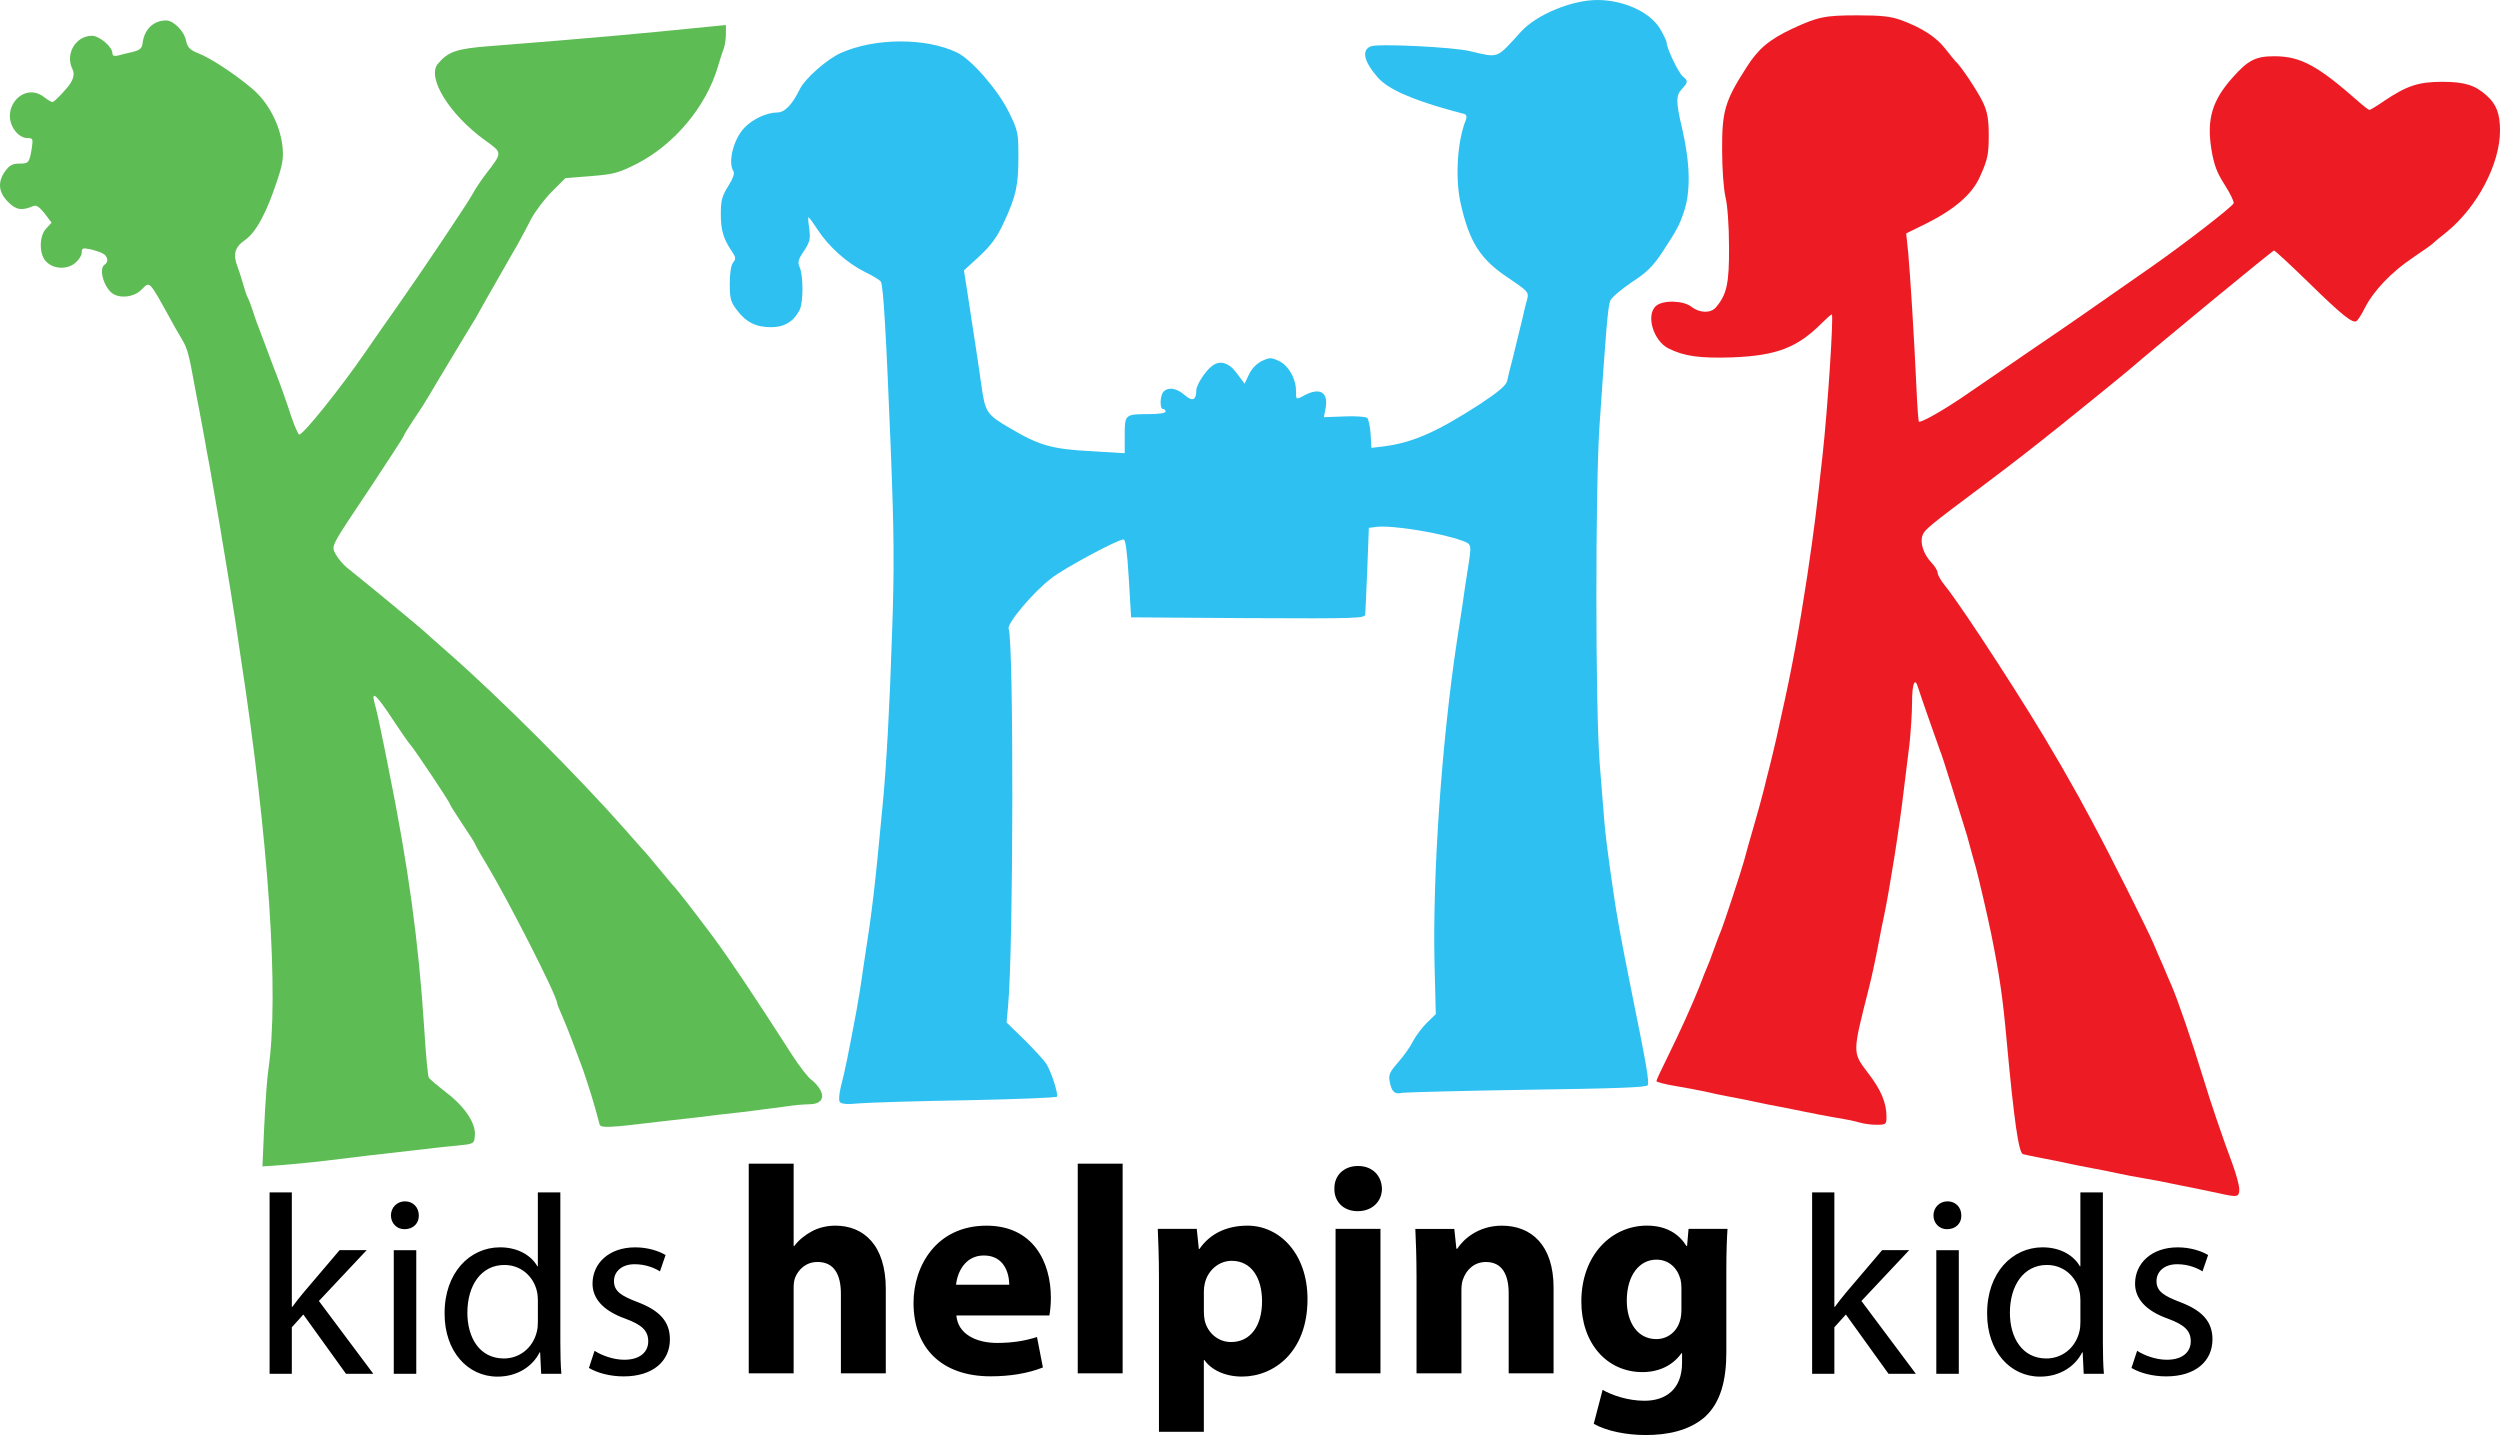 <svg xmlns="http://www.w3.org/2000/svg" id="Layer_2" data-name="Layer 2" viewBox="0 0 977.97 561.38"><defs><style>      .cls-1 {        fill: #2dc0f0;      }      .cls-2 {        fill: #ed1c24;      }      .cls-3 {        fill: #5ebc55;      }    </style></defs><g id="outputsvg"><path id="pHm2vwI6S" class="cls-2" d="M868.47,466.9c-2.2-.5-6.5-1.4-9.5-2s-7.3-1.4-9.5-1.9-6.9-1.4-10.5-2-8.3-1.5-10.5-2-6.7-1.4-10-2-7.8-1.5-10-2-6.7-1.4-10-2c-3.3-.7-6.5-1.3-7.1-1.5-1.7-.5-3.5-13.1-6.4-44.5-1.5-16.6-2.7-25-6-41.5-1.3-6.4-4.7-21.1-6-26-.5-1.6-1.4-5-2.1-7.5-.6-2.5-1.9-7-2.9-10-.9-3-3.2-10.2-5-16s-3.6-11.4-4.1-12.5c-.8-2.1-7.7-21.8-8.6-24.7-1.2-4.1-2.3-1.3-2.3,6,0,4.2-.5,11.5-1,16.2-.6,4.7-1.5,12.3-2.1,17-1.8,15.7-5.7,40-7.9,50.5-.5,2.2-1.4,6.7-2,10-1.4,7.3-2.8,13.8-4,18.5-6.4,25.3-6.4,24.6-.1,32.9,5,6.5,7.1,11.5,7.1,17,0,2.9-.2,3.1-3.9,3.1-2.1,0-5.1-.4-6.7-.9s-6-1.4-9.9-2c-3.8-.7-8.8-1.6-11-2.1-2.2-.4-6.7-1.4-10-2s-7.8-1.5-10-2-6.7-1.4-10-2-7.6-1.5-9.5-2c-1.9-.4-7-1.4-11.2-2.1-4.3-.7-7.8-1.6-7.8-2s2-4.7,4.4-9.5c4.9-9.9,10.1-21.5,12.6-27.9.9-2.5,2.4-6.2,3.8-9.5.5-1.4,1.5-4.1,2.2-6s1.6-4.4,2.1-5.5c1.2-2.8,7.9-23.2,9.1-27.5,1-3.8,2.4-8.7,3.8-13.5,1.6-5.5,3.1-11,4-14.5.4-1.9,1.6-6.4,2.5-10s2-8.3,2.5-10.5,1.3-6.1,1.9-8.7c3.9-17.2,7-34,10.1-54.5,2.9-19.7,3.4-23.9,6-47.3,2-18.1,4.4-55,3.6-55-.3,0-2,1.5-3.8,3.3-9.8,9.8-17.8,12.8-35.1,13.5-12.8.4-18.7-.4-25-3.5-5.9-3-8.9-13-4.9-16.6,2.7-2.4,10.7-2.2,13.9.3s7.5,2.6,9.5.3c4.3-5,5.3-9.3,5.2-23.8,0-8.2-.6-16.3-1.4-19.5-.7-3-1.3-10.9-1.3-18-.1-15.6,1.1-19.5,9.5-32.6,4.6-7.3,8.9-10.9,17.8-15.1,10.1-4.7,12.8-5.3,25.6-5.3,9.3,0,13.1.4,17.2,1.9,8.1,3,13.7,6.6,17.3,11.3,1.9,2.4,3.6,4.5,3.9,4.8,2,1.6,9,12.2,10.8,16.2,1.7,3.6,2.2,6.7,2.2,12.7,0,7.4-.4,9.5-3.4,16.1-3.1,7.2-10.6,13.5-23,19.4l-5.9,2.9.8,7.6c.8,8.9,2.3,32.8,3.2,52.4.3,7.5.8,13.7,1,13.7,1.7,0,10.3-5,18.3-10.5,5.2-3.6,17.4-11.9,27-18.5,15.5-10.5,22.4-15.4,46.2-32,13.1-9.2,31.3-23.3,31.6-24.5.2-.7-1.4-3.9-3.5-7.2-3-4.7-4.2-7.7-5.2-13.9-1.9-11.8.3-19.2,8.5-28.3,5.9-6.6,8.9-8.1,16.1-8.1,10.4,0,17.1,3.7,33.7,18.4,1.6,1.4,3.2,2.6,3.5,2.6.4,0,3-1.6,5.9-3.6,8.8-5.9,13.4-7.4,22.6-7.4,8.7,0,12.9,1.3,17.4,5.4,3.8,3.4,5.2,7.1,5.2,13.7,0,13-8.9,29.9-20.8,39.6-2.6,2-4.9,4-5.2,4.3-.3.4-3.9,3-8.1,5.8-8.4,5.6-15.4,13-18.8,19.7-1.2,2.5-2.7,4.7-3.2,5.1-1.6,1-5.6-2.2-18.9-15.2-7-6.8-13-12.4-13.4-12.4-.6,0-45,36.6-57.6,47.4-2,1.7-14.8,12.1-25,20.3-11.6,9.3-19.7,15.6-30.5,23.7-22.1,16.5-23.6,17.8-24.4,20-1.1,2.9.4,7.4,3.4,10.6,1.4,1.4,2.5,3.3,2.5,4.1s1.3,3,2.8,4.9c6.6,8,33.4,49.4,43.3,66.8,1.1,1.7,2.8,4.8,3.9,6.7,4.6,8,5.9,10.4,10.5,19,6.6,12.2,21.6,42.1,23.9,47.5,1,2.5,2.8,6.5,3.9,9,1,2.5,2.5,5.9,3.2,7.5,2.5,5.8,7.8,21.2,12.5,36.5,2.7,9,7.8,23.9,11.4,33.5,1.4,3.8,2.6,8.2,2.6,9.7,0,3.1-.7,3.2-7.5,1.7Z"></path><path id="p12cpUwZLQ" class="cls-3" d="M103.37,440.4c.4-8.7,1.1-18.6,1.6-21.9,4.3-29.2.2-90-11-162.7-.5-3.8-1.5-9.8-2-13.5-1.2-7.6-2.7-17.3-4-24.8-.5-2.7-1.3-7.9-1.9-11.5-1.7-10-2.9-17-4-23.2-.6-3.2-1.6-8.4-2.1-11.5-.6-3.2-1.5-8-2-10.8-.6-2.7-1.4-7.5-2-10.5-2-11.1-2.7-13.8-4.7-17.1-1.1-1.9-3.2-5.4-4.5-7.9-8.7-15.7-8.1-15-11.4-11.7-2.9,3-8.6,3.6-11.5,1.4-3.4-2.6-5.3-9.7-2.9-11.2,1.6-1,1.2-3.3-.7-4.3-1-.6-3.3-1.3-5-1.7-2.9-.6-3.3-.4-3.3,1.3,0,1.2-1.2,3-2.7,4.2-3.4,2.7-8.9,2.2-11.6-1.1-2.4-3-2.3-9.7.4-12.5l2.1-2.3-2.7-3.6c-2-2.5-3.3-3.4-4.4-2.9-4.5,1.9-6.8,1.6-9.9-1.6-3.8-3.8-4.2-7.8-1.1-12.1,1.6-2.2,2.8-2.9,5.5-2.9,3.7,0,3.9-.3,4.9-6.2.5-3.5.4-3.8-1.9-3.8-1.5,0-3.3-1.1-4.5-2.6-6.6-8.3,3-19.8,11.2-13.4,1.4,1.1,2.9,2,3.4,1.9.4-.1,2.7-2.2,5-4.9q4.3-4.7,2.7-7.9c-3-5.9,1.2-13.1,7.6-13.1,2.9,0,8,4.3,8,6.8,0,1,.7,1.3,2.3.9,1.2-.3,3.8-1,5.7-1.4,2.7-.7,3.6-1.4,3.8-3.3.6-5.5,4.3-9,9.2-9,2.9,0,7.1,4.2,7.8,7.9.6,2.7,1.5,3.6,4.7,4.9,4.9,1.9,14.2,8,21.2,13.9,6.2,5.2,10.8,13.9,11.8,22.3.5,4.5.2,7-2,13.5-4.1,12.6-8.3,20.4-12.6,23.4-4,2.7-4.8,5.6-3,10.3.5,1.3,1.5,4.3,2.2,6.8s1.5,5,1.9,5.5c.3.6,1.2,2.8,1.9,5s1.6,4.9,2.1,6c.4,1.1,1.8,4.7,3,8s2.6,6.9,3,8c1.8,4.4,5,13.3,7.1,19.8,1.3,3.7,2.6,6.7,3,6.7,1.6,0,16.2-18.2,25.7-32,2.8-4.1,8.3-12,12.2-17.5,9.8-13.9,28.3-41.5,29.9-44.6.7-1.4,3-4.9,5.1-7.7,6.7-8.7,6.7-8.3-.2-13.3-14-10.1-22.9-24.6-18.5-29.9,4-4.8,7.3-6,20.9-7,35.6-2.8,57.3-4.7,85.6-7.6l6.2-.6v3.5c0,2-.4,4.6-.9,5.9s-1.5,4.3-2.2,6.8c-4.6,15.7-17.1,30.6-31.8,38.1-7.1,3.6-9.1,4.1-17.9,4.8l-10,.8-5.3,5.3c-2.9,2.9-6.5,7.7-8.1,10.7-1.5,2.9-3.8,7.3-5.1,9.6-2.3,3.9-3.4,6-8.7,15.2-1.1,1.9-2.9,5.1-4,7s-2.8,5-3.8,6.8c-1.1,1.7-5.2,8.6-9.2,15.2s-8.1,13.5-9.2,15.4-3.7,6-5.9,9.2c-2.1,3.2-3.9,6-3.9,6.4,0,.3-5.8,9.2-12.8,19.8-16.3,24.4-15.6,23-13.8,26.6.9,1.6,2.8,3.9,4.4,5.2s4.9,4,7.3,5.9c5.6,4.5,22.2,18.3,22.9,19,.3.3,4.3,3.9,9,8,20.7,18.1,51.6,49.1,70,70,4.1,4.7,7.7,8.7,8,9s2.5,3,5,6,4.7,5.7,5,6c1.4,1.3,9.3,11.5,16,20.5,6.8,9.2,16.4,23.6,30.9,46.2,2.9,4.5,6.3,8.8,7.4,9.6,1.2.8,2.8,2.6,3.6,4,1.9,3.5.1,5.7-4.5,5.7-1.9,0-6.4.4-10.1,1-3.8.5-10.7,1.4-15.5,2-4.9.5-12.5,1.4-17,2-4.6.5-12.1,1.4-16.8,1.9-18.6,2.3-22,2.4-22.4,1-.2-.8-.9-3.4-1.6-5.9-1.6-5.8-4.9-15.9-6-18.5-.4-1.1-1.8-4.7-3-8s-3.1-7.9-4.1-10.2c-1.1-2.4-1.9-4.5-1.9-4.8,0-2.8-19.2-40.5-28.2-55.4-2.1-3.4-3.8-6.5-3.8-6.7,0-.3-2.2-3.8-5-7.9-2.7-4.1-5-7.7-5-8,0-.7-13.9-21.5-15.4-23.1-.6-.6-3.8-5.2-7.1-10.2-6.1-9.3-8.3-11.3-7-6.4.9,3.2,2.1,8.7,3.6,16.2.6,3,1.5,7.3,1.9,9.5,7.7,38,11.8,67.6,14,102,.6,9.8,1.4,18.5,1.8,19.1s3.6,3.3,7.1,6c7.2,5.6,11.4,12,10.9,16.8-.3,3.1-.4,3.1-7.3,3.8-3.8.3-11.3,1.2-16.5,1.8s-13.1,1.5-17.5,2-11.8,1.4-16.5,2-12.3,1.3-16.9,1.7l-8.4.6.7-15.9Z"></path><path id="pF5ByJqc5" class="cls-1" d="M328.47,431c-.4-.6-.2-3.1.4-5.6,1.9-7.5,2.8-12.1,6.1-29.6.5-2.9,1.2-6.9,1.5-8.8s.9-6.2,1.4-9.5c3.4-21.7,4.3-29.5,7.5-63.5,1.4-14.7,2.7-38.4,3.6-66.5.9-25.1.8-38.7-.5-71.5-1.8-44.9-2.9-64.3-3.9-65.8-.3-.6-3.1-2.3-6.2-3.8-6.9-3.4-14.2-9.9-18.4-16.4-1.8-2.7-3.4-5-3.7-5-.2,0-.1,2,.3,4.5.5,3.9.3,5.1-2.1,8.7-2.3,3.4-2.5,4.4-1.6,6.5,1.4,3.2,1.4,13.8-.1,16.6-2.3,4.5-6,6.7-11.1,6.7-5.9,0-9.8-1.9-13.4-6.7-2.4-3.1-2.8-4.5-2.8-10.3,0-4.1.5-7.3,1.3-8.3,1.2-1.4,1.1-2.1-.5-4.4-3.3-4.9-4.3-8.2-4.3-14.7,0-5.1.5-7,2.9-10.8,1.9-3,2.6-5,2-5.9-2.2-3.5.1-12.5,4.3-16.9,3.2-3.4,8.8-6,12.9-6,2.9,0,5.8-3,8.9-9.3,2-4,10.7-11.7,16-14,13.3-5.9,33.1-6,45.3-.2,5.7,2.7,15.9,14.4,20.3,23.2,3.7,7.5,3.8,8.2,3.8,17.9,0,11-.9,15.2-5.9,25.9-2.4,5.2-4.8,8.5-9.3,12.7l-6.1,5.6,1,6.3c4.1,26.8,4.8,31.1,5.8,38.4,1.5,10.8,2,11.6,11.2,17,11.5,6.8,16.4,8.2,31.8,9l13.1.8v-7.1c0-8.1.1-8.2,9.6-8.2,3.6,0,6.4-.4,6.4-1,0-.5-.4-1-1-1-1.4,0-1.2-5.4.2-6.8,1.9-1.9,5.1-1.4,8.2,1.3s4.6,2.1,4.6-1.8c0-2,3.4-7.4,6-9.4,3.2-2.6,6.8-1.5,9.9,2.8l3,4,1.7-3.6c1-2.2,3-4.3,5.1-5.3,3-1.4,3.6-1.4,6.6,0,3.8,1.8,6.7,6.9,6.7,11.7,0,3.6-.1,3.6,3.6,1.6,5.8-3,9.1-1,8,5.1l-.7,3.6,8-.3c4.4-.2,8.5.1,9,.6.5.6,1.1,3.4,1.3,6.3l.3,5.4,5-.6c11.2-1.5,20.4-5.5,37.3-16.4,7.4-4.9,10.4-7.4,10.8-9.2.3-1.4,1.2-5.2,2.1-8.5,1.7-7.1,3-12.1,4.2-17.2.4-2.1,1.2-5,1.6-6.5.6-2.5.1-3-7.3-8-11.1-7.3-15.4-14.1-18.8-29.3-2.2-9.9-1.3-24.5,2.1-32.7.4-1.1.2-1.9-.6-2.2-.8-.2-3.4-.9-5.9-1.6-15.1-4.2-24.2-8.3-28-12.7-5.5-6.3-6.5-10.8-2.6-12.2,2.8-1.1,32.1.3,38.6,1.9,11.6,2.7,10.2,3.2,20.1-7.7,6.1-6.6,19.8-12.3,29.8-12.3s20.2,4.5,24.3,10.9c1.5,2.5,2.8,5.1,2.8,5.8,0,2.2,4.6,11.7,6.3,13.2,2.2,1.7,2.1,2.3-.4,5-2.3,2.4-2.3,5.1.1,15.1,3.2,13.8,3.5,24.9.7,33-1.7,5-2.6,6.8-8.1,15.2-4,6.1-6.3,8.3-12.4,12.3-4,2.7-7.8,5.9-8.3,7.2-.9,2.3-1.7,12.4-4.2,49.3-1.6,25.2-1.6,109.5.1,131.5.8,9.4,1.5,19.5,1.8,22.5.4,5.3,1.4,13.1,3.5,27.5,1.6,10.9,2.6,16.5,7.5,41,5.6,27.5,6.6,33.5,6,35-.3.9-12.7,1.3-47.3,1.8-25.7.4-47.7,1-48.8,1.2-2.8.7-4.1-.4-4.8-4.2-.6-2.8-.1-3.9,3.4-7.9,2.2-2.5,4.8-6.2,5.8-8.3,1.1-2,3.4-5.1,5.3-7l3.5-3.4-.5-19.6c-.8-35.2,2.8-86.9,8.8-126.6.6-3.8,1.5-9.7,2-13,.4-3.3,1.4-9.4,2-13.5,1.8-11.4,1.9-11-2-12.5-8.6-3.1-27.2-6.1-33.5-5.4l-3,.4-.6,16c-.4,8.8-.7,16.8-.8,17.8-.1,1.6-2.8,1.7-45.8,1.5l-45.8-.3-.9-15.2c-.6-10.3-1.3-15.3-2-15.3-2.3,0-23.2,11.2-28.3,15.2-7.1,5.4-17.5,17.8-16.7,19.8,2,4.9,1.9,124.4-.2,147.2l-.6,6.8,6.9,6.7c3.8,3.8,7.7,8,8.6,9.4,1.9,2.9,4.8,11.9,4.2,12.9-.2.4-16.1,1-35.2,1.4-19.1.3-38,.9-41.9,1.2-5.1.5-7.3.3-7.9-.6Z"></path><path d="M114.16,511.23h.2c1.2-1.7,2.9-3.8,4.3-5.5l14.19-16.69h10.59l-18.69,19.89,21.29,28.48h-10.69l-16.69-23.19-4.5,5v18.19h-8.7v-70.96h8.7v44.78ZM163.83,475.45c.1,3-2.1,5.4-5.6,5.4-3.1,0-5.3-2.4-5.3-5.4s2.3-5.5,5.5-5.5,5.4,2.4,5.4,5.5ZM154.04,537.42v-48.37h8.8v48.37h-8.8ZM219.2,466.46v58.47c0,4.3.1,9.2.4,12.49h-7.9l-.4-8.4h-.2c-2.7,5.4-8.6,9.5-16.49,9.5-11.69,0-20.69-9.89-20.69-24.59-.1-16.09,9.89-25.99,21.69-25.99,7.4,0,12.39,3.5,14.59,7.4h.2v-28.88h8.8ZM210.41,508.73c0-1.1-.1-2.6-.4-3.7-1.3-5.6-6.1-10.19-12.69-10.19-9.1,0-14.49,8-14.49,18.69,0,9.79,4.8,17.89,14.29,17.89,5.9,0,11.29-3.9,12.89-10.49.3-1.2.4-2.4.4-3.8v-8.4ZM232.6,528.42c2.6,1.7,7.2,3.5,11.59,3.5,6.4,0,9.39-3.2,9.39-7.2,0-4.2-2.5-6.5-9-8.89-8.69-3.1-12.79-7.9-12.79-13.69,0-7.8,6.3-14.19,16.69-14.19,4.9,0,9.19,1.4,11.89,3l-2.2,6.4c-1.9-1.2-5.4-2.8-9.89-2.8-5.2,0-8.1,3-8.1,6.6,0,4,2.9,5.8,9.19,8.2,8.4,3.2,12.69,7.4,12.69,14.59,0,8.5-6.6,14.49-18.09,14.49-5.3,0-10.19-1.3-13.59-3.3l2.2-6.7ZM292.9,455.2h17.56v32.24h.23c1.85-2.43,4.16-4.27,6.93-5.78,2.54-1.39,5.89-2.2,9.13-2.2,11.21,0,19.76,7.74,19.76,24.73v33.04h-17.56v-31.08c0-7.39-2.54-12.48-9.13-12.48-4.62,0-7.51,3-8.78,6.12-.46,1.16-.58,2.66-.58,3.93v33.51h-17.56v-82.03ZM374.12,514.59c.58,7.28,7.74,10.75,15.94,10.75,6.01,0,10.86-.81,15.6-2.31l2.31,11.9c-5.78,2.31-12.82,3.47-20.45,3.47-19.18,0-30.16-11.09-30.16-28.77,0-14.33,8.9-30.16,28.54-30.16,18.26,0,25.19,14.21,25.19,28.19,0,3-.35,5.66-.58,6.93h-36.4ZM394.8,502.57c0-4.27-1.85-11.44-9.94-11.44-7.39,0-10.4,6.7-10.86,11.44h20.8ZM421.6,455.2h17.56v82.03h-17.56v-82.03ZM453.37,499.68c0-7.39-.23-13.75-.46-18.95h15.25l.81,7.86h.23c4.16-6.01,10.63-9.13,18.83-9.13,12.36,0,23.45,10.75,23.45,28.77,0,20.57-13.06,30.27-25.65,30.27-6.82,0-12.13-2.77-14.67-6.47h-.23v28.08h-17.56v-60.43ZM470.94,512.97c0,1.39.12,2.66.35,3.7,1.16,4.74,5.2,8.32,10.28,8.32,7.63,0,12.13-6.35,12.13-15.94,0-9.01-4.04-15.83-11.9-15.83-4.97,0-9.36,3.7-10.51,8.9-.23.92-.35,2.08-.35,3.12v7.74ZM540.6,465.02c0,4.85-3.7,8.78-9.47,8.78s-9.24-3.93-9.13-8.78c-.12-5.08,3.58-8.9,9.24-8.9s9.24,3.81,9.36,8.9ZM522.46,537.23v-56.5h17.56v56.5h-17.56ZM554.12,498.76c0-7.05-.23-13.06-.46-18.02h15.25l.81,7.74h.35c2.31-3.58,8.09-9.01,17.45-9.01,11.55,0,20.22,7.62,20.22,24.26v33.51h-17.56v-31.31c0-7.28-2.54-12.25-8.9-12.25-4.85,0-7.74,3.35-8.9,6.59-.46,1.04-.69,2.77-.69,4.39v32.58h-17.56v-38.47ZM675.78,480.73c-.23,3.58-.46,8.32-.46,16.75v31.54c0,10.86-2.2,19.76-8.55,25.42-6.24,5.31-14.67,6.93-22.99,6.93-7.39,0-15.25-1.5-20.33-4.39l3.47-13.29c3.58,2.08,9.82,4.27,16.41,4.27,8.32,0,14.67-4.51,14.67-14.9v-3.7h-.23c-3.35,4.74-8.78,7.39-15.25,7.39-13.98,0-23.92-11.32-23.92-27.61,0-18.14,11.79-29.69,25.65-29.69,7.74,0,12.59,3.35,15.48,7.97h.23l.58-6.7h15.25ZM657.75,503.73c0-1.16-.12-2.31-.35-3.23-1.27-4.62-4.62-7.74-9.47-7.74-6.36,0-11.55,5.78-11.55,16.06,0,8.43,4.16,15.02,11.55,15.02,4.51,0,8.09-3,9.24-7.16.46-1.27.58-3.12.58-4.62v-8.32ZM717.58,511.23h.2c1.2-1.7,2.9-3.8,4.3-5.5l14.19-16.69h10.59l-18.69,19.89,21.29,28.48h-10.69l-16.69-23.19-4.5,5v18.19h-8.7v-70.96h8.7v44.78ZM767.25,475.45c.1,3-2.1,5.4-5.6,5.4-3.1,0-5.3-2.4-5.3-5.4s2.3-5.5,5.5-5.5,5.4,2.4,5.4,5.5ZM757.46,537.42v-48.37h8.8v48.37h-8.8ZM822.62,466.46v58.47c0,4.3.1,9.2.4,12.49h-7.9l-.4-8.4h-.2c-2.7,5.4-8.59,9.5-16.49,9.5-11.69,0-20.69-9.89-20.69-24.59-.1-16.09,9.89-25.99,21.69-25.99,7.4,0,12.39,3.5,14.59,7.4h.2v-28.88h8.79ZM813.83,508.73c0-1.1-.1-2.6-.4-3.7-1.3-5.6-6.1-10.19-12.69-10.19-9.1,0-14.49,8-14.49,18.69,0,9.79,4.8,17.89,14.29,17.89,5.9,0,11.29-3.9,12.89-10.49.3-1.2.4-2.4.4-3.8v-8.4ZM836.02,528.42c2.6,1.7,7.2,3.5,11.59,3.5,6.4,0,9.39-3.2,9.39-7.2,0-4.2-2.5-6.5-9-8.89-8.69-3.1-12.79-7.9-12.79-13.69,0-7.8,6.3-14.19,16.69-14.19,4.9,0,9.19,1.4,11.89,3l-2.2,6.4c-1.9-1.2-5.4-2.8-9.89-2.8-5.2,0-8.1,3-8.1,6.6,0,4,2.9,5.8,9.2,8.2,8.4,3.2,12.69,7.4,12.69,14.59,0,8.5-6.6,14.49-18.09,14.49-5.3,0-10.19-1.3-13.59-3.3l2.2-6.7Z"></path></g></svg>